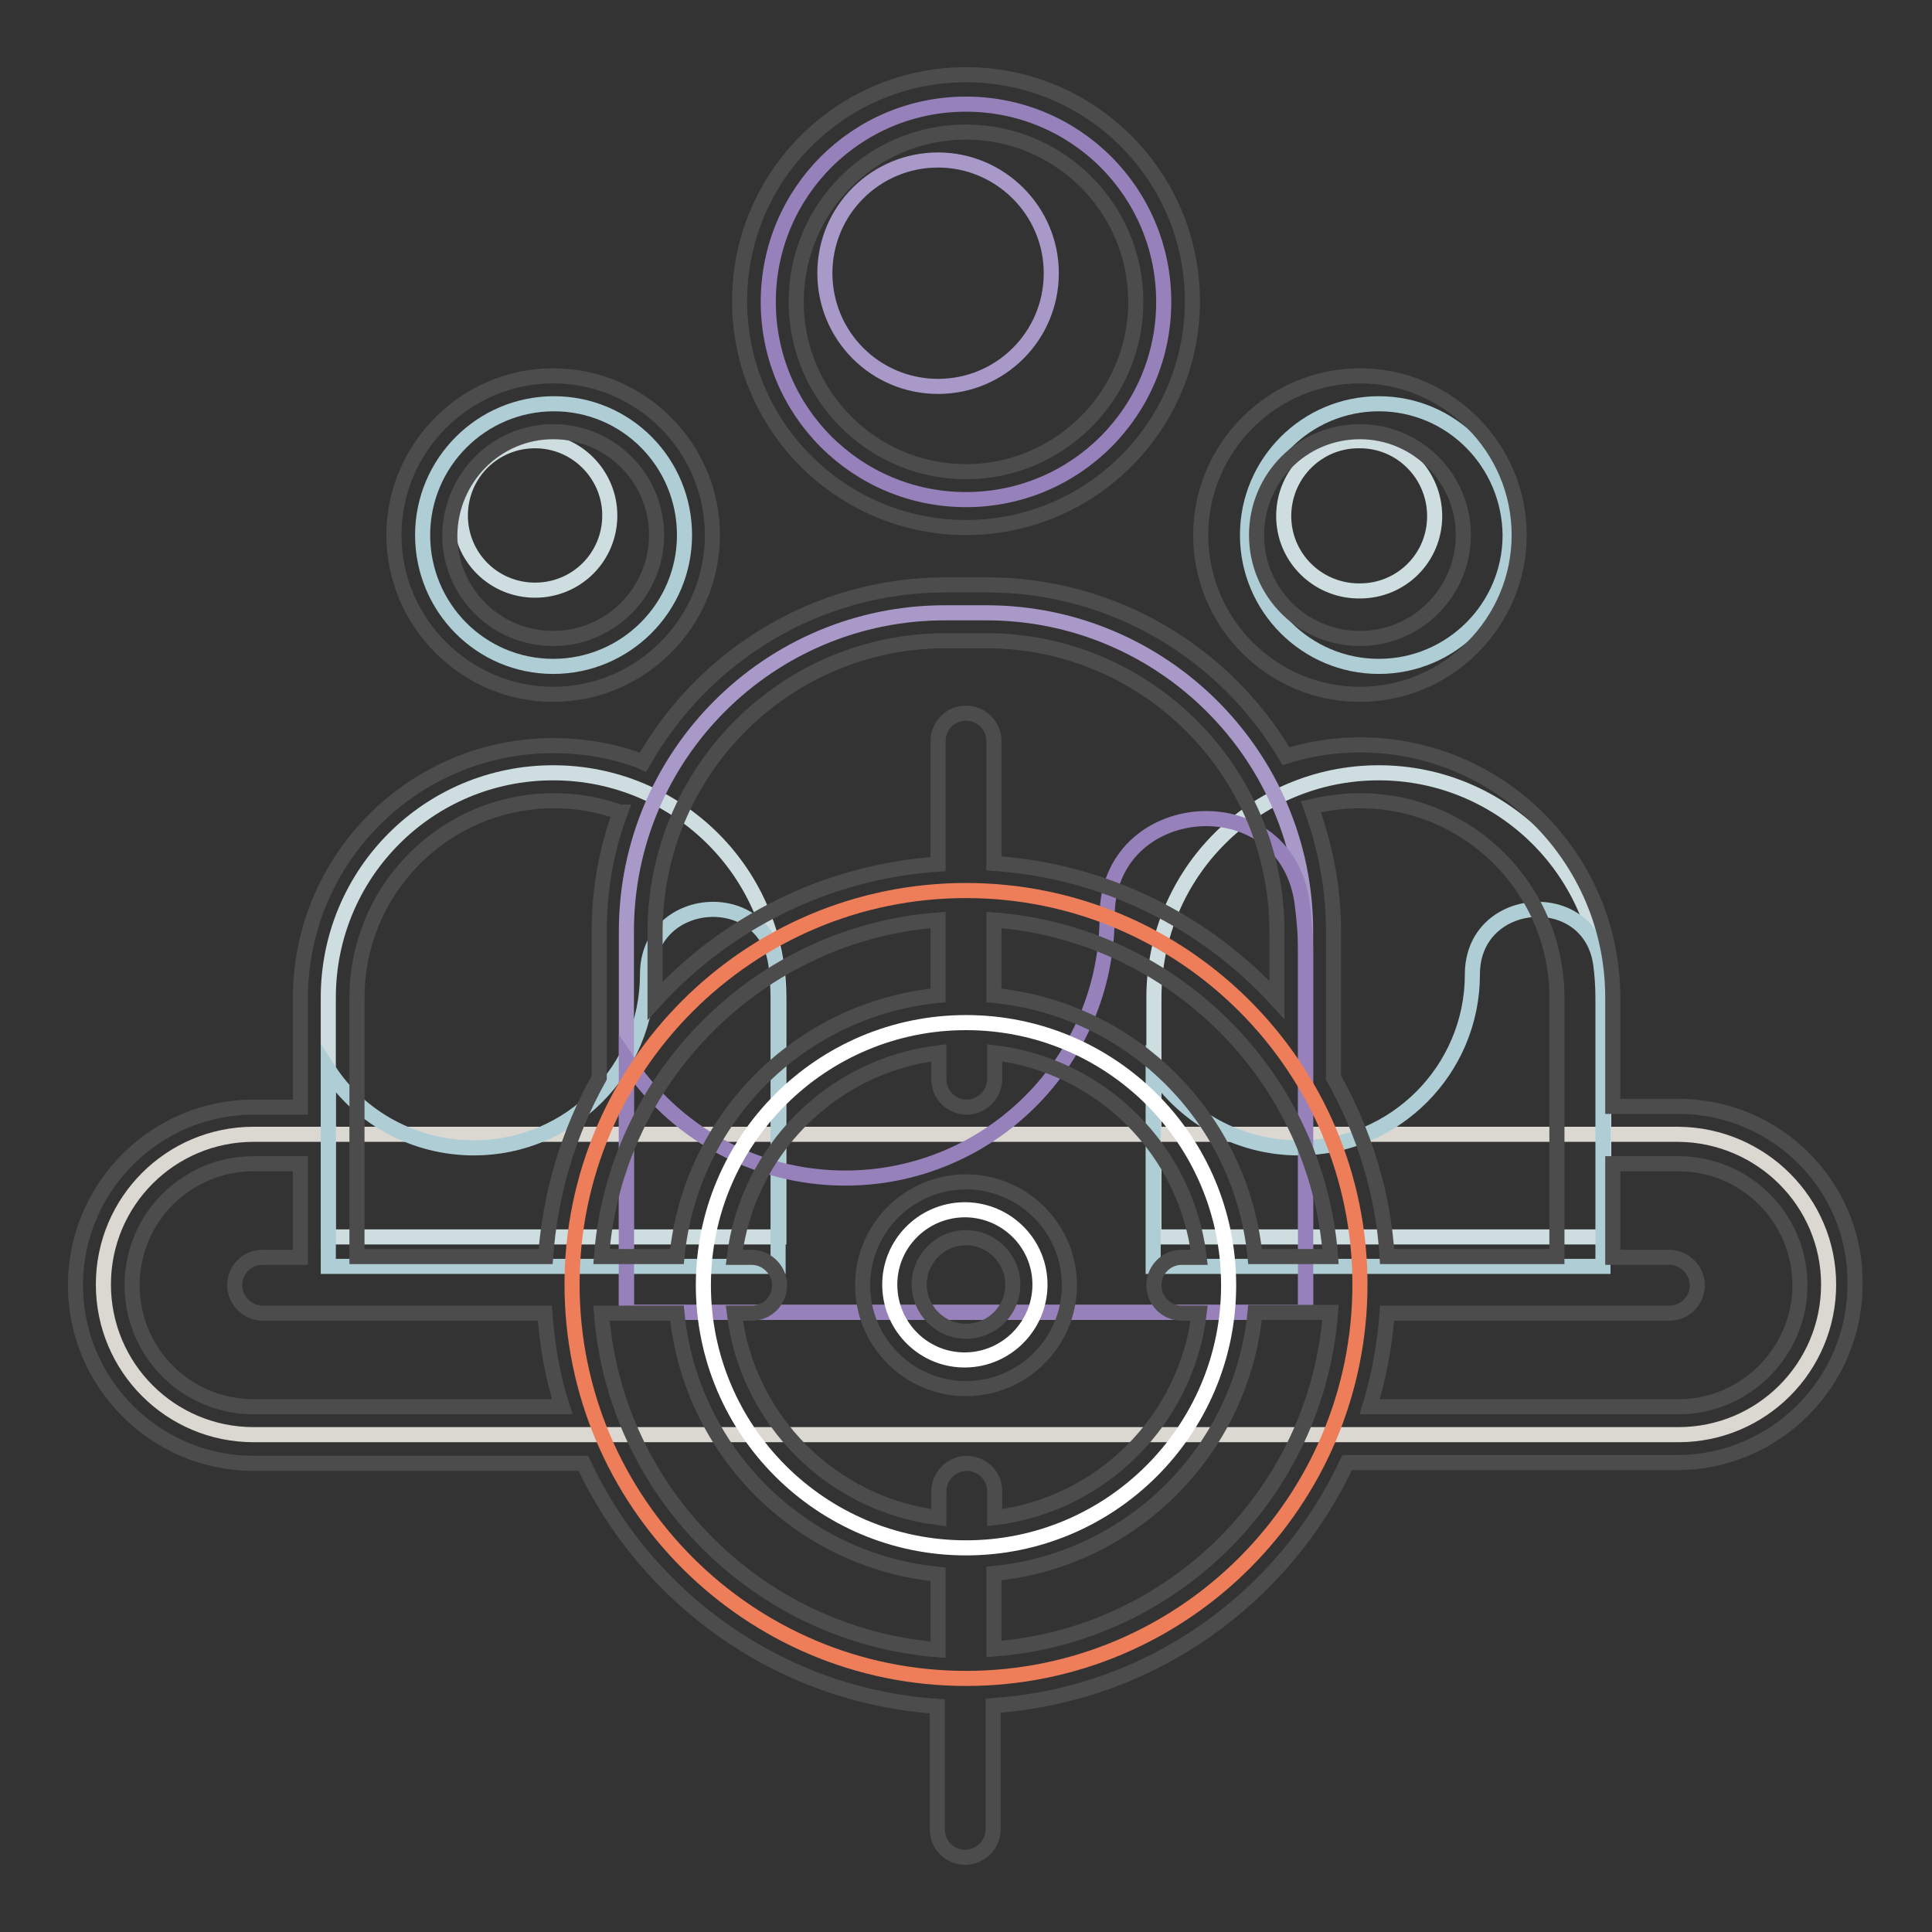 <?xml version="1.0" encoding="utf-8"?>
<!-- Svg Vector Icons : http://www.onlinewebfonts.com/icon -->
<!DOCTYPE svg PUBLIC "-//W3C//DTD SVG 1.1//EN" "http://www.w3.org/Graphics/SVG/1.1/DTD/svg11.dtd">
<svg version="1.1" xmlns="http://www.w3.org/2000/svg" xmlns:xlink="http://www.w3.org/1999/xlink" x="0px" y="0px" viewBox="0 0 256 256" enable-background="new 0 0 256 256" xml:space="preserve">
<rect x="0" y="0" width="256" height="256" fill="#333333" stroke="none"/>
<g> <path stroke-width="2" fill-opacity="0" stroke="#dbd8d1"  d="M242.3,170.2c0,11-8.9,19.9-19.9,19.9H33.6c-11,0-19.9-8.9-19.9-19.9c0-11,8.9-19.9,19.9-19.9h188.8 C233.4,150.4,242.3,159.3,242.3,170.2L242.3,170.2z"/> <path stroke-width="2" fill-opacity="0" stroke="#afcdd4"  d="M90.7,70.9c0,9.6-7.8,17.4-17.4,17.4S56,80.5,56,70.9c0-9.6,7.8-17.4,17.4-17.4 C83,53.5,90.7,61.3,90.7,70.9L90.7,70.9z M182.7,53.5c-9.6,0-17.4,7.8-17.4,17.4c0,9.6,7.8,17.4,17.4,17.4 c9.6,0,17.4-7.8,17.4-17.4C200,61.3,192.3,53.5,182.7,53.5L182.7,53.5z"/> <path stroke-width="2" fill-opacity="0" stroke="#cedde0"  d="M103.2,132.2v31.7H43.5v-31.7c0-16.5,13.3-29.8,29.8-29.8C89.8,102.4,103.2,115.7,103.2,132.2L103.2,132.2z  M70.9,58.4c-5.5,0-9.9,4.4-9.9,9.9c0,5.5,4.4,9.9,9.9,9.9c5.5,0,9.9-4.4,9.9-9.9C80.8,62.9,76.4,58.4,70.9,58.4z M182.7,102.4 c-16.5,0-29.8,13.3-29.8,29.8v31.7h59.6v-31.7C212.5,115.7,199.1,102.4,182.7,102.4z M180.2,58.4c-5.5-0.1-10,4.3-10.1,9.8 c-0.1,5.5,4.3,10,9.8,10.1c0.1,0,0.2,0,0.3,0c5.5,0,9.9-4.4,9.9-9.9C190.1,62.9,185.7,58.4,180.2,58.4L180.2,58.4z"/> <path stroke-width="2" fill-opacity="0" stroke="#afcdd4"  d="M102.8,127.7c0.2,1.5,0.3,3,0.3,4.5v35.6H43.5v-26.1c4.2,6.5,11.5,10.4,19.3,10.4c12.7,0,23-10.3,23-23 C85.8,118.5,101.3,117.3,102.8,127.7L102.8,127.7z M195.1,129.1c0,12.7-10.3,23-23,23c-7.8,0-15-3.9-19.3-10.4v26.1h59.6v-35.6 c0-1.5-0.1-3-0.3-4.5C210.6,117.3,195.1,118.5,195.1,129.1z"/> <path stroke-width="2" fill-opacity="0" stroke="#9781ba"  d="M154.2,40c0,14.5-11.7,26.2-26.2,26.2c-14.5,0-26.2-11.7-26.2-26.2c0-14.5,11.7-26.2,26.2-26.2 S154.2,25.5,154.2,40z"/> <path stroke-width="2" fill-opacity="0" stroke="#a999c8"  d="M173,123.4v50.5H83v-50.5c0-23.3,18.9-42.2,42.2-42.2h5.5C154,81.2,173,100.1,173,123.4L173,123.4z  M124.3,21.2c-8.3,0-15,6.7-15,15s6.7,15,15,15s15-6.7,15-15S132.5,21.2,124.3,21.2L124.3,21.2z"/> <path stroke-width="2" fill-opacity="0" stroke="#9781ba"  d="M172.5,119.4c0.3,2.2,0.5,4.5,0.5,6.7v47.8H83v-33.5c6.2,9.5,16.9,15.7,29,15.7c19.1,0,34.7-15.5,34.7-34.7 C146.7,105.5,170.1,103.6,172.5,119.4L172.5,119.4z"/> <path stroke-width="2" fill-opacity="0" stroke="#ee7d59"  d="M180.2,170.2c0,28.8-23.4,52.2-52.2,52.2S75.8,199,75.8,170.2s23.4-52.2,52.2-52.2S180.2,141.4,180.2,170.2 z"/> <path stroke-width="2" fill-opacity="0" stroke="#ffffff"  d="M128,135.5c-19.2,0-34.8,15.6-34.8,34.8c0,19.2,15.6,34.8,34.8,34.8s34.8-15.6,34.8-34.8 C162.8,151,147.2,135.5,128,135.5L128,135.5z M128,180.2c-5.5,0.1-10-4.3-10.1-9.8s4.3-10,9.8-10.1c0.1,0,0.2,0,0.3,0 c5.5,0.1,9.9,4.6,9.8,10.1C137.7,175.7,133.4,180.1,128,180.2z"/> <path stroke-width="2" fill-opacity="0" stroke="#4d4c4c"  d="M73.3,92c11.6,0,21.1-9.5,21.1-21.1c0-11.6-9.5-21.1-21.1-21.1s-21.1,9.5-21.1,21.1 C52.2,82.5,61.7,92,73.3,92z M73.3,57.2c7.5,0,13.7,6.1,13.7,13.7c0,7.5-6.1,13.7-13.7,13.7s-13.7-6.1-13.7-13.7 C59.7,63.3,65.8,57.2,73.3,57.2z M222.4,146.6h-8.7v-14.4c0-18.5-15-33.5-33.5-33.5c-3.3,0-6.6,0.5-9.8,1.5 c-8-13.6-22.8-22.7-39.6-22.7h-5.5c-17.2,0-32.2,9.5-40.1,23.5c-0.2-0.1-0.4-0.2-0.7-0.3c-3.6-1.3-7.4-1.9-11.2-1.9 c-18.5,0-33.5,15-33.5,33.5v14.4h-6.2c-13,0-23.6,10.6-23.6,23.6c0,13,10.6,23.6,23.6,23.6h43.7c8.4,18,26.1,30.8,46.9,32.2v16.3 c0,2.1,1.7,3.7,3.7,3.7s3.7-1.7,3.7-3.7V226c20.8-1.4,38.5-14.2,46.9-32.2h43.7c13,0,23.6-10.6,23.6-23.6 C246,157.2,235.4,146.6,222.4,146.6z M180.2,106.1c14.4,0,26.1,11.7,26.1,26.1v34.3h-22.5c-0.5-8.3-3-16.4-7.1-23.7v-19.4 c0-5.8-1.1-11.3-3-16.5C175.8,106.4,178,106.1,180.2,106.1L180.2,106.1z M166.3,166.5c-1.8-18.3-16.3-32.8-34.6-34.6v-10 c23.7,1.8,42.8,20.8,44.6,44.6H166.3L166.3,166.5z M156.6,174h2.3c-1.7,14.1-12.9,25.4-27.1,27.1v-3.5c0-2.1-1.7-3.7-3.7-3.7 s-3.7,1.7-3.7,3.7v3.5c-14.1-1.7-25.4-12.9-27.1-27.1h2.3c2.1,0,3.7-1.7,3.7-3.7s-1.7-3.7-3.7-3.7h-2.3 c1.7-14.1,12.9-25.4,27.1-27.1v3.5c0,2.1,1.7,3.7,3.7,3.7s3.7-1.7,3.7-3.7v-3.5c14.1,1.7,25.4,12.9,27.1,27.1h-2.3 c-2.1,0-3.7,1.7-3.7,3.7S154.5,174,156.6,174L156.6,174z M79.7,166.5c1.8-23.7,20.8-42.8,44.6-44.6v10 c-18.3,1.8-32.8,16.3-34.6,34.6L79.7,166.5L79.7,166.5z M125.3,84.9h5.4c21.2,0,38.5,17.3,38.5,38.5v9.1 c-9.4-10.3-22.7-17.1-37.5-18.1V98.2c0-2.1-1.7-3.7-3.7-3.7c-2.1,0-3.7,1.7-3.7,3.7v16.3c-14.8,1-28.1,7.8-37.5,18.1v-9.1 C86.8,102.2,104,84.9,125.3,84.9L125.3,84.9z M47.3,132.2c0-14.4,11.7-26.1,26.1-26.1c3,0,5.9,0.5,8.7,1.5c0,0,0,0,0.1,0 c-1.9,5.1-2.8,10.4-2.8,15.8v19.4c-4.1,7.3-6.5,15.4-7.1,23.7h-25V132.2L47.3,132.2z M33.6,186.4c-8.9,0-16.1-7.2-16.1-16.1 c0-8.9,7.2-16.1,16.1-16.1h6.2v12.4h-5c-2.1,0-3.7,1.7-3.7,3.7s1.7,3.7,3.7,3.7l0,0h37.4c0.3,4.2,1,8.4,2.3,12.4L33.6,186.4 L33.6,186.4z M79.7,174h10c1.8,18.3,16.3,32.8,34.6,34.6v10C100.5,216.7,81.5,197.7,79.7,174L79.7,174z M131.7,218.5v-10 c18.3-1.8,32.8-16.3,34.6-34.6h10C174.5,197.7,155.5,216.7,131.7,218.5z M222.4,186.4h-40.9c1.2-4,2-8.2,2.3-12.4h37.4 c2.1,0,3.7-1.7,3.7-3.7s-1.7-3.7-3.7-3.7h-7.5v-12.4h8.7c8.9,0,16.1,7.2,16.1,16.1C238.5,179.1,231.3,186.4,222.4,186.4z M180.2,92 c11.6,0,21.1-9.5,21.1-21.1c0-11.6-9.5-21.1-21.1-21.1c-11.6,0-21.1,9.5-21.1,21.1C159.1,82.5,168.5,92,180.2,92z M180.2,57.2 c7.5,0,13.7,6.1,13.7,13.7c0,7.5-6.1,13.7-13.7,13.7s-13.7-6.1-13.7-13.7C166.5,63.3,172.6,57.2,180.2,57.2L180.2,57.2z M128,69.9 c16.5,0,30-13.4,30-30c0-16.5-13.4-30-30-30c-16.5,0-30,13.4-30,30C98,56.5,111.5,69.9,128,69.9L128,69.9z M128,17.5 c12.4,0,22.5,10.1,22.5,22.5c0,12.4-10.1,22.5-22.5,22.5c-12.4,0-22.5-10.1-22.5-22.5C105.5,27.5,115.6,17.5,128,17.5z M128,156.6 c-7.5,0-13.7,6.1-13.7,13.7c0,7.5,6.1,13.7,13.7,13.7c7.5,0,13.7-6.1,13.7-13.7C141.7,162.7,135.5,156.6,128,156.6z M128,176.4 c-3.4,0-6.2-2.8-6.2-6.2c0-3.4,2.8-6.2,6.2-6.2c3.4,0,6.2,2.8,6.2,6.2C134.2,173.7,131.4,176.4,128,176.4z"/></g>
</svg>